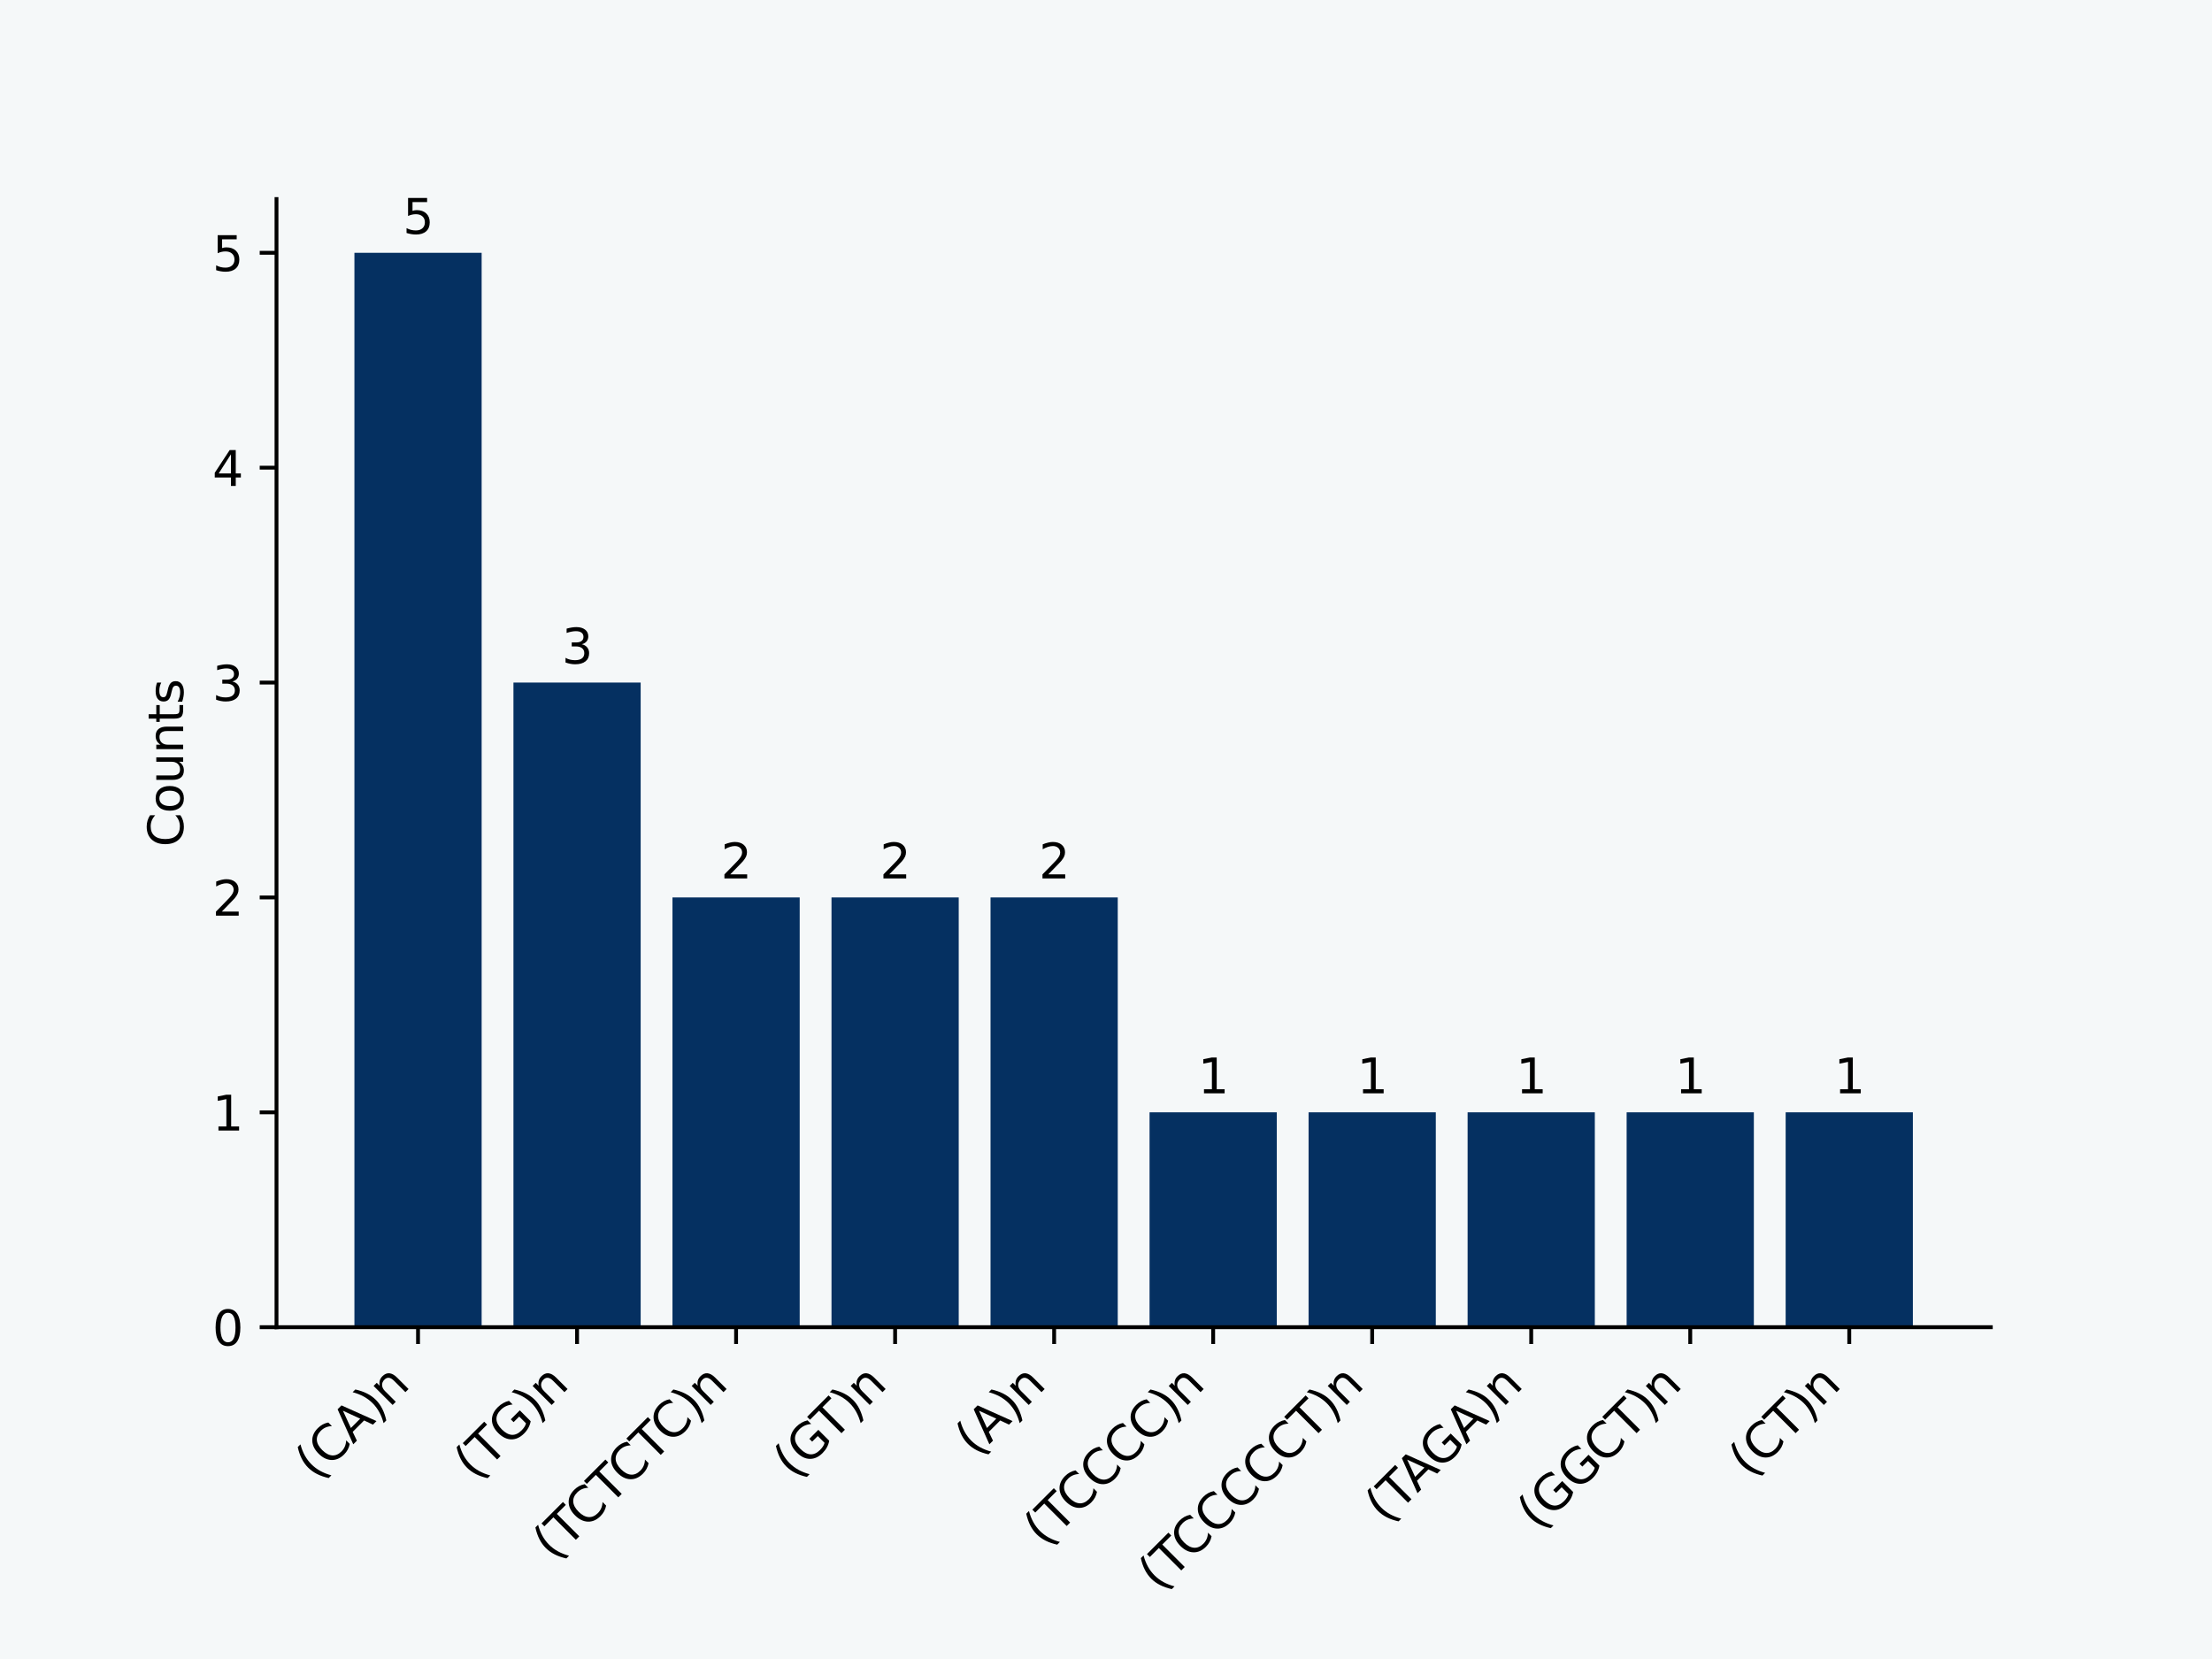 <?xml version="1.0" encoding="utf-8" standalone="no"?>
<!DOCTYPE svg PUBLIC "-//W3C//DTD SVG 1.1//EN"
  "http://www.w3.org/Graphics/SVG/1.1/DTD/svg11.dtd">
<svg xmlns:xlink="http://www.w3.org/1999/xlink" width="460.8pt" height="345.6pt" viewBox="0 0 460.8 345.6" xmlns="http://www.w3.org/2000/svg" version="1.1">
 <defs>
  <style type="text/css">*{stroke-linejoin: round; stroke-linecap: butt}</style>
 </defs>
 <g id="figure_1">
  <g id="patch_1">
   <path d="M 0 345.6 
L 460.8 345.6 
L 460.8 0 
L 0 0 
z
" style="fill: #f5f8f9"/>
  </g>
  <g id="axes_1">
   <g id="patch_2">
    <path d="M 57.6 276.48 
L 414.72 276.48 
L 414.72 41.472 
L 57.6 41.472 
z
" style="fill: #f5f8f9"/>
   </g>
   <g id="patch_3">
    <path d="M 73.833 276.48 
L 100.335 276.48 
L 100.335 52.663 
L 73.833 52.663 
z
" clip-path="url(#pcf40272c1f)" style="fill: #053061"/>
   </g>
   <g id="patch_4">
    <path d="M 106.961 276.48 
L 133.463 276.48 
L 133.463 142.19 
L 106.961 142.19 
z
" clip-path="url(#pcf40272c1f)" style="fill: #053061"/>
   </g>
   <g id="patch_5">
    <path d="M 140.089 276.48 
L 166.591 276.48 
L 166.591 186.953 
L 140.089 186.953 
z
" clip-path="url(#pcf40272c1f)" style="fill: #053061"/>
   </g>
   <g id="patch_6">
    <path d="M 173.217 276.48 
L 199.719 276.48 
L 199.719 186.953 
L 173.217 186.953 
z
" clip-path="url(#pcf40272c1f)" style="fill: #053061"/>
   </g>
   <g id="patch_7">
    <path d="M 206.345 276.48 
L 232.847 276.48 
L 232.847 186.953 
L 206.345 186.953 
z
" clip-path="url(#pcf40272c1f)" style="fill: #053061"/>
   </g>
   <g id="patch_8">
    <path d="M 239.473 276.48 
L 265.975 276.48 
L 265.975 231.717 
L 239.473 231.717 
z
" clip-path="url(#pcf40272c1f)" style="fill: #053061"/>
   </g>
   <g id="patch_9">
    <path d="M 272.601 276.48 
L 299.103 276.48 
L 299.103 231.717 
L 272.601 231.717 
z
" clip-path="url(#pcf40272c1f)" style="fill: #053061"/>
   </g>
   <g id="patch_10">
    <path d="M 305.729 276.48 
L 332.231 276.48 
L 332.231 231.717 
L 305.729 231.717 
z
" clip-path="url(#pcf40272c1f)" style="fill: #053061"/>
   </g>
   <g id="patch_11">
    <path d="M 338.857 276.48 
L 365.359 276.48 
L 365.359 231.717 
L 338.857 231.717 
z
" clip-path="url(#pcf40272c1f)" style="fill: #053061"/>
   </g>
   <g id="patch_12">
    <path d="M 371.985 276.48 
L 398.487 276.48 
L 398.487 231.717 
L 371.985 231.717 
z
" clip-path="url(#pcf40272c1f)" style="fill: #053061"/>
   </g>
   <g id="matplotlib.axis_1">
    <g id="xtick_1">
     <g id="line2d_1">
      <defs>
       <path id="m255d213c11" d="M 0 0 
L 0 3.5 
" style="stroke: #000000; stroke-width: 0.8"/>
      </defs>
      <g>
       <use xlink:href="#m255d213c11" x="87.084" y="276.48" style="stroke: #000000; stroke-width: 0.8"/>
      </g>
     </g>
     <g id="text_1">
      <!-- (CA)n -->
      <g transform="translate(65.84 308.626)rotate(-45)scale(0.1 -0.1)">
       <defs>
        <path id="DejaVuSans-28" d="M 1984 4856 
Q 1566 4138 1362 3434 
Q 1159 2731 1159 2009 
Q 1159 1288 1364 580 
Q 1569 -128 1984 -844 
L 1484 -844 
Q 1016 -109 783 600 
Q 550 1309 550 2009 
Q 550 2706 781 3412 
Q 1013 4119 1484 4856 
L 1984 4856 
z
" transform="scale(0.016)"/>
        <path id="DejaVuSans-43" d="M 4122 4306 
L 4122 3641 
Q 3803 3938 3442 4084 
Q 3081 4231 2675 4231 
Q 1875 4231 1450 3742 
Q 1025 3253 1025 2328 
Q 1025 1406 1450 917 
Q 1875 428 2675 428 
Q 3081 428 3442 575 
Q 3803 722 4122 1019 
L 4122 359 
Q 3791 134 3420 21 
Q 3050 -91 2638 -91 
Q 1578 -91 968 557 
Q 359 1206 359 2328 
Q 359 3453 968 4101 
Q 1578 4750 2638 4750 
Q 3056 4750 3426 4639 
Q 3797 4528 4122 4306 
z
" transform="scale(0.016)"/>
        <path id="DejaVuSans-41" d="M 2188 4044 
L 1331 1722 
L 3047 1722 
L 2188 4044 
z
M 1831 4666 
L 2547 4666 
L 4325 0 
L 3669 0 
L 3244 1197 
L 1141 1197 
L 716 0 
L 50 0 
L 1831 4666 
z
" transform="scale(0.016)"/>
        <path id="DejaVuSans-29" d="M 513 4856 
L 1013 4856 
Q 1481 4119 1714 3412 
Q 1947 2706 1947 2009 
Q 1947 1309 1714 600 
Q 1481 -109 1013 -844 
L 513 -844 
Q 928 -128 1133 580 
Q 1338 1288 1338 2009 
Q 1338 2731 1133 3434 
Q 928 4138 513 4856 
z
" transform="scale(0.016)"/>
        <path id="DejaVuSans-6e" d="M 3513 2113 
L 3513 0 
L 2938 0 
L 2938 2094 
Q 2938 2591 2744 2837 
Q 2550 3084 2163 3084 
Q 1697 3084 1428 2787 
Q 1159 2491 1159 1978 
L 1159 0 
L 581 0 
L 581 3500 
L 1159 3500 
L 1159 2956 
Q 1366 3272 1645 3428 
Q 1925 3584 2291 3584 
Q 2894 3584 3203 3211 
Q 3513 2838 3513 2113 
z
" transform="scale(0.016)"/>
       </defs>
       <use xlink:href="#DejaVuSans-28"/>
       <use xlink:href="#DejaVuSans-43" x="39.014"/>
       <use xlink:href="#DejaVuSans-41" x="108.838"/>
       <use xlink:href="#DejaVuSans-29" x="177.246"/>
       <use xlink:href="#DejaVuSans-6e" x="216.26"/>
      </g>
     </g>
    </g>
    <g id="xtick_2">
     <g id="line2d_2">
      <g>
       <use xlink:href="#m255d213c11" x="120.212" y="276.48" style="stroke: #000000; stroke-width: 0.8"/>
      </g>
     </g>
     <g id="text_2">
      <!-- (TG)n -->
      <g transform="translate(98.945 308.65)rotate(-45)scale(0.1 -0.1)">
       <defs>
        <path id="DejaVuSans-54" d="M -19 4666 
L 3928 4666 
L 3928 4134 
L 2272 4134 
L 2272 0 
L 1638 0 
L 1638 4134 
L -19 4134 
L -19 4666 
z
" transform="scale(0.016)"/>
        <path id="DejaVuSans-47" d="M 3809 666 
L 3809 1919 
L 2778 1919 
L 2778 2438 
L 4434 2438 
L 4434 434 
Q 4069 175 3628 42 
Q 3188 -91 2688 -91 
Q 1594 -91 976 548 
Q 359 1188 359 2328 
Q 359 3472 976 4111 
Q 1594 4750 2688 4750 
Q 3144 4750 3555 4637 
Q 3966 4525 4313 4306 
L 4313 3634 
Q 3963 3931 3569 4081 
Q 3175 4231 2741 4231 
Q 1884 4231 1454 3753 
Q 1025 3275 1025 2328 
Q 1025 1384 1454 906 
Q 1884 428 2741 428 
Q 3075 428 3337 486 
Q 3600 544 3809 666 
z
" transform="scale(0.016)"/>
       </defs>
       <use xlink:href="#DejaVuSans-28"/>
       <use xlink:href="#DejaVuSans-54" x="39.014"/>
       <use xlink:href="#DejaVuSans-47" x="100.098"/>
       <use xlink:href="#DejaVuSans-29" x="177.588"/>
       <use xlink:href="#DejaVuSans-6e" x="216.602"/>
      </g>
     </g>
    </g>
    <g id="xtick_3">
     <g id="line2d_3">
      <g>
       <use xlink:href="#m255d213c11" x="153.34" y="276.48" style="stroke: #000000; stroke-width: 0.8"/>
      </g>
     </g>
     <g id="text_3">
      <!-- (TCTCTC)n -->
      <g transform="translate(115.347 325.375)rotate(-45)scale(0.1 -0.1)">
       <use xlink:href="#DejaVuSans-28"/>
       <use xlink:href="#DejaVuSans-54" x="39.014"/>
       <use xlink:href="#DejaVuSans-43" x="94.223"/>
       <use xlink:href="#DejaVuSans-54" x="164.047"/>
       <use xlink:href="#DejaVuSans-43" x="219.256"/>
       <use xlink:href="#DejaVuSans-54" x="289.08"/>
       <use xlink:href="#DejaVuSans-43" x="344.289"/>
       <use xlink:href="#DejaVuSans-29" x="414.113"/>
       <use xlink:href="#DejaVuSans-6e" x="453.127"/>
      </g>
     </g>
    </g>
    <g id="xtick_4">
     <g id="line2d_4">
      <g>
       <use xlink:href="#m255d213c11" x="186.468" y="276.48" style="stroke: #000000; stroke-width: 0.8"/>
      </g>
     </g>
     <g id="text_4">
      <!-- (GT)n -->
      <g transform="translate(165.457 308.393)rotate(-45)scale(0.1 -0.1)">
       <use xlink:href="#DejaVuSans-28"/>
       <use xlink:href="#DejaVuSans-47" x="39.014"/>
       <use xlink:href="#DejaVuSans-54" x="112.879"/>
       <use xlink:href="#DejaVuSans-29" x="173.963"/>
       <use xlink:href="#DejaVuSans-6e" x="212.977"/>
      </g>
     </g>
    </g>
    <g id="xtick_5">
     <g id="line2d_5">
      <g>
       <use xlink:href="#m255d213c11" x="219.596" y="276.48" style="stroke: #000000; stroke-width: 0.8"/>
      </g>
     </g>
     <g id="text_5">
      <!-- (A)n -->
      <g transform="translate(203.289 303.689)rotate(-45)scale(0.1 -0.1)">
       <use xlink:href="#DejaVuSans-28"/>
       <use xlink:href="#DejaVuSans-41" x="39.014"/>
       <use xlink:href="#DejaVuSans-29" x="107.422"/>
       <use xlink:href="#DejaVuSans-6e" x="146.436"/>
      </g>
     </g>
    </g>
    <g id="xtick_6">
     <g id="line2d_6">
      <g>
       <use xlink:href="#m255d213c11" x="252.724" y="276.48" style="stroke: #000000; stroke-width: 0.8"/>
      </g>
     </g>
     <g id="text_6">
      <!-- (TCCCC)n -->
      <g transform="translate(217.601 322.506)rotate(-45)scale(0.1 -0.1)">
       <use xlink:href="#DejaVuSans-28"/>
       <use xlink:href="#DejaVuSans-54" x="39.014"/>
       <use xlink:href="#DejaVuSans-43" x="94.223"/>
       <use xlink:href="#DejaVuSans-43" x="164.047"/>
       <use xlink:href="#DejaVuSans-43" x="233.871"/>
       <use xlink:href="#DejaVuSans-43" x="303.695"/>
       <use xlink:href="#DejaVuSans-29" x="373.52"/>
       <use xlink:href="#DejaVuSans-6e" x="412.533"/>
      </g>
     </g>
    </g>
    <g id="xtick_7">
     <g id="line2d_7">
      <g>
       <use xlink:href="#m255d213c11" x="285.852" y="276.48" style="stroke: #000000; stroke-width: 0.8"/>
      </g>
     </g>
     <g id="text_7">
      <!-- (TCCCCCT)n -->
      <g transform="translate(241.472 331.762)rotate(-45)scale(0.1 -0.1)">
       <use xlink:href="#DejaVuSans-28"/>
       <use xlink:href="#DejaVuSans-54" x="39.014"/>
       <use xlink:href="#DejaVuSans-43" x="94.223"/>
       <use xlink:href="#DejaVuSans-43" x="164.047"/>
       <use xlink:href="#DejaVuSans-43" x="233.871"/>
       <use xlink:href="#DejaVuSans-43" x="303.695"/>
       <use xlink:href="#DejaVuSans-43" x="373.52"/>
       <use xlink:href="#DejaVuSans-54" x="443.344"/>
       <use xlink:href="#DejaVuSans-29" x="504.428"/>
       <use xlink:href="#DejaVuSans-6e" x="543.441"/>
      </g>
     </g>
    </g>
    <g id="xtick_8">
     <g id="line2d_8">
      <g>
       <use xlink:href="#m255d213c11" x="318.98" y="276.48" style="stroke: #000000; stroke-width: 0.8"/>
      </g>
     </g>
     <g id="text_8">
      <!-- (TAGA)n -->
      <g transform="translate(288.71 317.652)rotate(-45)scale(0.1 -0.1)">
       <use xlink:href="#DejaVuSans-28"/>
       <use xlink:href="#DejaVuSans-54" x="39.014"/>
       <use xlink:href="#DejaVuSans-41" x="92.348"/>
       <use xlink:href="#DejaVuSans-47" x="159.006"/>
       <use xlink:href="#DejaVuSans-41" x="236.496"/>
       <use xlink:href="#DejaVuSans-29" x="304.904"/>
       <use xlink:href="#DejaVuSans-6e" x="343.918"/>
      </g>
     </g>
    </g>
    <g id="xtick_9">
     <g id="line2d_9">
      <g>
       <use xlink:href="#m255d213c11" x="352.108" y="276.48" style="stroke: #000000; stroke-width: 0.8"/>
      </g>
     </g>
     <g id="text_9">
      <!-- (GGCT)n -->
      <g transform="translate(320.424 319.066)rotate(-45)scale(0.1 -0.1)">
       <use xlink:href="#DejaVuSans-28"/>
       <use xlink:href="#DejaVuSans-47" x="39.014"/>
       <use xlink:href="#DejaVuSans-47" x="116.504"/>
       <use xlink:href="#DejaVuSans-43" x="193.994"/>
       <use xlink:href="#DejaVuSans-54" x="263.818"/>
       <use xlink:href="#DejaVuSans-29" x="324.902"/>
       <use xlink:href="#DejaVuSans-6e" x="363.916"/>
      </g>
     </g>
    </g>
    <g id="xtick_10">
     <g id="line2d_10">
      <g>
       <use xlink:href="#m255d213c11" x="385.236" y="276.48" style="stroke: #000000; stroke-width: 0.8"/>
      </g>
     </g>
     <g id="text_10">
      <!-- (CT)n -->
      <g transform="translate(364.51 308.108)rotate(-45)scale(0.1 -0.1)">
       <use xlink:href="#DejaVuSans-28"/>
       <use xlink:href="#DejaVuSans-43" x="39.014"/>
       <use xlink:href="#DejaVuSans-54" x="108.838"/>
       <use xlink:href="#DejaVuSans-29" x="169.922"/>
       <use xlink:href="#DejaVuSans-6e" x="208.936"/>
      </g>
     </g>
    </g>
   </g>
   <g id="matplotlib.axis_2">
    <g id="ytick_1">
     <g id="line2d_11">
      <defs>
       <path id="m18044bdd78" d="M 0 0 
L -3.5 0 
" style="stroke: #000000; stroke-width: 0.8"/>
      </defs>
      <g>
       <use xlink:href="#m18044bdd78" x="57.6" y="276.48" style="stroke: #000000; stroke-width: 0.8"/>
      </g>
     </g>
     <g id="text_11">
      <!-- 0 -->
      <g transform="translate(44.237 280.279)scale(0.1 -0.1)">
       <defs>
        <path id="DejaVuSans-30" d="M 2034 4250 
Q 1547 4250 1301 3770 
Q 1056 3291 1056 2328 
Q 1056 1369 1301 889 
Q 1547 409 2034 409 
Q 2525 409 2770 889 
Q 3016 1369 3016 2328 
Q 3016 3291 2770 3770 
Q 2525 4250 2034 4250 
z
M 2034 4750 
Q 2819 4750 3233 4129 
Q 3647 3509 3647 2328 
Q 3647 1150 3233 529 
Q 2819 -91 2034 -91 
Q 1250 -91 836 529 
Q 422 1150 422 2328 
Q 422 3509 836 4129 
Q 1250 4750 2034 4750 
z
" transform="scale(0.016)"/>
       </defs>
       <use xlink:href="#DejaVuSans-30"/>
      </g>
     </g>
    </g>
    <g id="ytick_2">
     <g id="line2d_12">
      <g>
       <use xlink:href="#m18044bdd78" x="57.6" y="231.717" style="stroke: #000000; stroke-width: 0.8"/>
      </g>
     </g>
     <g id="text_12">
      <!-- 1 -->
      <g transform="translate(44.237 235.516)scale(0.1 -0.1)">
       <defs>
        <path id="DejaVuSans-31" d="M 794 531 
L 1825 531 
L 1825 4091 
L 703 3866 
L 703 4441 
L 1819 4666 
L 2450 4666 
L 2450 531 
L 3481 531 
L 3481 0 
L 794 0 
L 794 531 
z
" transform="scale(0.016)"/>
       </defs>
       <use xlink:href="#DejaVuSans-31"/>
      </g>
     </g>
    </g>
    <g id="ytick_3">
     <g id="line2d_13">
      <g>
       <use xlink:href="#m18044bdd78" x="57.6" y="186.953" style="stroke: #000000; stroke-width: 0.8"/>
      </g>
     </g>
     <g id="text_13">
      <!-- 2 -->
      <g transform="translate(44.237 190.752)scale(0.1 -0.1)">
       <defs>
        <path id="DejaVuSans-32" d="M 1228 531 
L 3431 531 
L 3431 0 
L 469 0 
L 469 531 
Q 828 903 1448 1529 
Q 2069 2156 2228 2338 
Q 2531 2678 2651 2914 
Q 2772 3150 2772 3378 
Q 2772 3750 2511 3984 
Q 2250 4219 1831 4219 
Q 1534 4219 1204 4116 
Q 875 4013 500 3803 
L 500 4441 
Q 881 4594 1212 4672 
Q 1544 4750 1819 4750 
Q 2544 4750 2975 4387 
Q 3406 4025 3406 3419 
Q 3406 3131 3298 2873 
Q 3191 2616 2906 2266 
Q 2828 2175 2409 1742 
Q 1991 1309 1228 531 
z
" transform="scale(0.016)"/>
       </defs>
       <use xlink:href="#DejaVuSans-32"/>
      </g>
     </g>
    </g>
    <g id="ytick_4">
     <g id="line2d_14">
      <g>
       <use xlink:href="#m18044bdd78" x="57.6" y="142.19" style="stroke: #000000; stroke-width: 0.8"/>
      </g>
     </g>
     <g id="text_14">
      <!-- 3 -->
      <g transform="translate(44.237 145.989)scale(0.1 -0.1)">
       <defs>
        <path id="DejaVuSans-33" d="M 2597 2516 
Q 3050 2419 3304 2112 
Q 3559 1806 3559 1356 
Q 3559 666 3084 287 
Q 2609 -91 1734 -91 
Q 1441 -91 1130 -33 
Q 819 25 488 141 
L 488 750 
Q 750 597 1062 519 
Q 1375 441 1716 441 
Q 2309 441 2620 675 
Q 2931 909 2931 1356 
Q 2931 1769 2642 2001 
Q 2353 2234 1838 2234 
L 1294 2234 
L 1294 2753 
L 1863 2753 
Q 2328 2753 2575 2939 
Q 2822 3125 2822 3475 
Q 2822 3834 2567 4026 
Q 2313 4219 1838 4219 
Q 1578 4219 1281 4162 
Q 984 4106 628 3988 
L 628 4550 
Q 988 4650 1302 4700 
Q 1616 4750 1894 4750 
Q 2613 4750 3031 4423 
Q 3450 4097 3450 3541 
Q 3450 3153 3228 2886 
Q 3006 2619 2597 2516 
z
" transform="scale(0.016)"/>
       </defs>
       <use xlink:href="#DejaVuSans-33"/>
      </g>
     </g>
    </g>
    <g id="ytick_5">
     <g id="line2d_15">
      <g>
       <use xlink:href="#m18044bdd78" x="57.6" y="97.426" style="stroke: #000000; stroke-width: 0.8"/>
      </g>
     </g>
     <g id="text_15">
      <!-- 4 -->
      <g transform="translate(44.237 101.226)scale(0.1 -0.1)">
       <defs>
        <path id="DejaVuSans-34" d="M 2419 4116 
L 825 1625 
L 2419 1625 
L 2419 4116 
z
M 2253 4666 
L 3047 4666 
L 3047 1625 
L 3713 1625 
L 3713 1100 
L 3047 1100 
L 3047 0 
L 2419 0 
L 2419 1100 
L 313 1100 
L 313 1709 
L 2253 4666 
z
" transform="scale(0.016)"/>
       </defs>
       <use xlink:href="#DejaVuSans-34"/>
      </g>
     </g>
    </g>
    <g id="ytick_6">
     <g id="line2d_16">
      <g>
       <use xlink:href="#m18044bdd78" x="57.6" y="52.663" style="stroke: #000000; stroke-width: 0.8"/>
      </g>
     </g>
     <g id="text_16">
      <!-- 5 -->
      <g transform="translate(44.237 56.462)scale(0.1 -0.1)">
       <defs>
        <path id="DejaVuSans-35" d="M 691 4666 
L 3169 4666 
L 3169 4134 
L 1269 4134 
L 1269 2991 
Q 1406 3038 1543 3061 
Q 1681 3084 1819 3084 
Q 2600 3084 3056 2656 
Q 3513 2228 3513 1497 
Q 3513 744 3044 326 
Q 2575 -91 1722 -91 
Q 1428 -91 1123 -41 
Q 819 9 494 109 
L 494 744 
Q 775 591 1075 516 
Q 1375 441 1709 441 
Q 2250 441 2565 725 
Q 2881 1009 2881 1497 
Q 2881 1984 2565 2268 
Q 2250 2553 1709 2553 
Q 1456 2553 1204 2497 
Q 953 2441 691 2322 
L 691 4666 
z
" transform="scale(0.016)"/>
       </defs>
       <use xlink:href="#DejaVuSans-35"/>
      </g>
     </g>
    </g>
    <g id="text_17">
     <!-- Counts -->
     <g transform="translate(38.158 176.429)rotate(-90)scale(0.1 -0.1)">
      <defs>
       <path id="DejaVuSans-6f" d="M 1959 3097 
Q 1497 3097 1228 2736 
Q 959 2375 959 1747 
Q 959 1119 1226 758 
Q 1494 397 1959 397 
Q 2419 397 2687 759 
Q 2956 1122 2956 1747 
Q 2956 2369 2687 2733 
Q 2419 3097 1959 3097 
z
M 1959 3584 
Q 2709 3584 3137 3096 
Q 3566 2609 3566 1747 
Q 3566 888 3137 398 
Q 2709 -91 1959 -91 
Q 1206 -91 779 398 
Q 353 888 353 1747 
Q 353 2609 779 3096 
Q 1206 3584 1959 3584 
z
" transform="scale(0.016)"/>
       <path id="DejaVuSans-75" d="M 544 1381 
L 544 3500 
L 1119 3500 
L 1119 1403 
Q 1119 906 1312 657 
Q 1506 409 1894 409 
Q 2359 409 2629 706 
Q 2900 1003 2900 1516 
L 2900 3500 
L 3475 3500 
L 3475 0 
L 2900 0 
L 2900 538 
Q 2691 219 2414 64 
Q 2138 -91 1772 -91 
Q 1169 -91 856 284 
Q 544 659 544 1381 
z
M 1991 3584 
L 1991 3584 
z
" transform="scale(0.016)"/>
       <path id="DejaVuSans-74" d="M 1172 4494 
L 1172 3500 
L 2356 3500 
L 2356 3053 
L 1172 3053 
L 1172 1153 
Q 1172 725 1289 603 
Q 1406 481 1766 481 
L 2356 481 
L 2356 0 
L 1766 0 
Q 1100 0 847 248 
Q 594 497 594 1153 
L 594 3053 
L 172 3053 
L 172 3500 
L 594 3500 
L 594 4494 
L 1172 4494 
z
" transform="scale(0.016)"/>
       <path id="DejaVuSans-73" d="M 2834 3397 
L 2834 2853 
Q 2591 2978 2328 3040 
Q 2066 3103 1784 3103 
Q 1356 3103 1142 2972 
Q 928 2841 928 2578 
Q 928 2378 1081 2264 
Q 1234 2150 1697 2047 
L 1894 2003 
Q 2506 1872 2764 1633 
Q 3022 1394 3022 966 
Q 3022 478 2636 193 
Q 2250 -91 1575 -91 
Q 1294 -91 989 -36 
Q 684 19 347 128 
L 347 722 
Q 666 556 975 473 
Q 1284 391 1588 391 
Q 1994 391 2212 530 
Q 2431 669 2431 922 
Q 2431 1156 2273 1281 
Q 2116 1406 1581 1522 
L 1381 1569 
Q 847 1681 609 1914 
Q 372 2147 372 2553 
Q 372 3047 722 3315 
Q 1072 3584 1716 3584 
Q 2034 3584 2315 3537 
Q 2597 3491 2834 3397 
z
" transform="scale(0.016)"/>
      </defs>
      <use xlink:href="#DejaVuSans-43"/>
      <use xlink:href="#DejaVuSans-6f" x="69.824"/>
      <use xlink:href="#DejaVuSans-75" x="131.006"/>
      <use xlink:href="#DejaVuSans-6e" x="194.385"/>
      <use xlink:href="#DejaVuSans-74" x="257.764"/>
      <use xlink:href="#DejaVuSans-73" x="296.973"/>
     </g>
    </g>
   </g>
   <g id="patch_13">
    <path d="M 57.6 276.48 
L 57.6 41.472 
" style="fill: none; stroke: #000000; stroke-width: 0.8; stroke-linejoin: miter; stroke-linecap: square"/>
   </g>
   <g id="patch_14">
    <path d="M 57.6 276.48 
L 414.72 276.48 
" style="fill: none; stroke: #000000; stroke-width: 0.8; stroke-linejoin: miter; stroke-linecap: square"/>
   </g>
   <g id="text_18">
    <!-- 5 -->
    <g transform="translate(83.903 48.708)scale(0.1 -0.1)">
     <use xlink:href="#DejaVuSans-35"/>
    </g>
   </g>
   <g id="text_19">
    <!-- 3 -->
    <g transform="translate(117.031 138.235)scale(0.1 -0.1)">
     <use xlink:href="#DejaVuSans-33"/>
    </g>
   </g>
   <g id="text_20">
    <!-- 2 -->
    <g transform="translate(150.159 182.998)scale(0.1 -0.1)">
     <use xlink:href="#DejaVuSans-32"/>
    </g>
   </g>
   <g id="text_21">
    <!-- 2 -->
    <g transform="translate(183.287 182.998)scale(0.1 -0.1)">
     <use xlink:href="#DejaVuSans-32"/>
    </g>
   </g>
   <g id="text_22">
    <!-- 2 -->
    <g transform="translate(216.415 182.998)scale(0.1 -0.1)">
     <use xlink:href="#DejaVuSans-32"/>
    </g>
   </g>
   <g id="text_23">
    <!-- 1 -->
    <g transform="translate(249.543 227.761)scale(0.1 -0.1)">
     <use xlink:href="#DejaVuSans-31"/>
    </g>
   </g>
   <g id="text_24">
    <!-- 1 -->
    <g transform="translate(282.671 227.761)scale(0.1 -0.1)">
     <use xlink:href="#DejaVuSans-31"/>
    </g>
   </g>
   <g id="text_25">
    <!-- 1 -->
    <g transform="translate(315.799 227.761)scale(0.1 -0.1)">
     <use xlink:href="#DejaVuSans-31"/>
    </g>
   </g>
   <g id="text_26">
    <!-- 1 -->
    <g transform="translate(348.927 227.761)scale(0.1 -0.1)">
     <use xlink:href="#DejaVuSans-31"/>
    </g>
   </g>
   <g id="text_27">
    <!-- 1 -->
    <g transform="translate(382.055 227.761)scale(0.1 -0.1)">
     <use xlink:href="#DejaVuSans-31"/>
    </g>
   </g>
  </g>
 </g>
 <defs>
  <clipPath id="pcf40272c1f">
   <rect x="57.6" y="41.472" width="357.12" height="235.008"/>
  </clipPath>
 </defs>
</svg>
